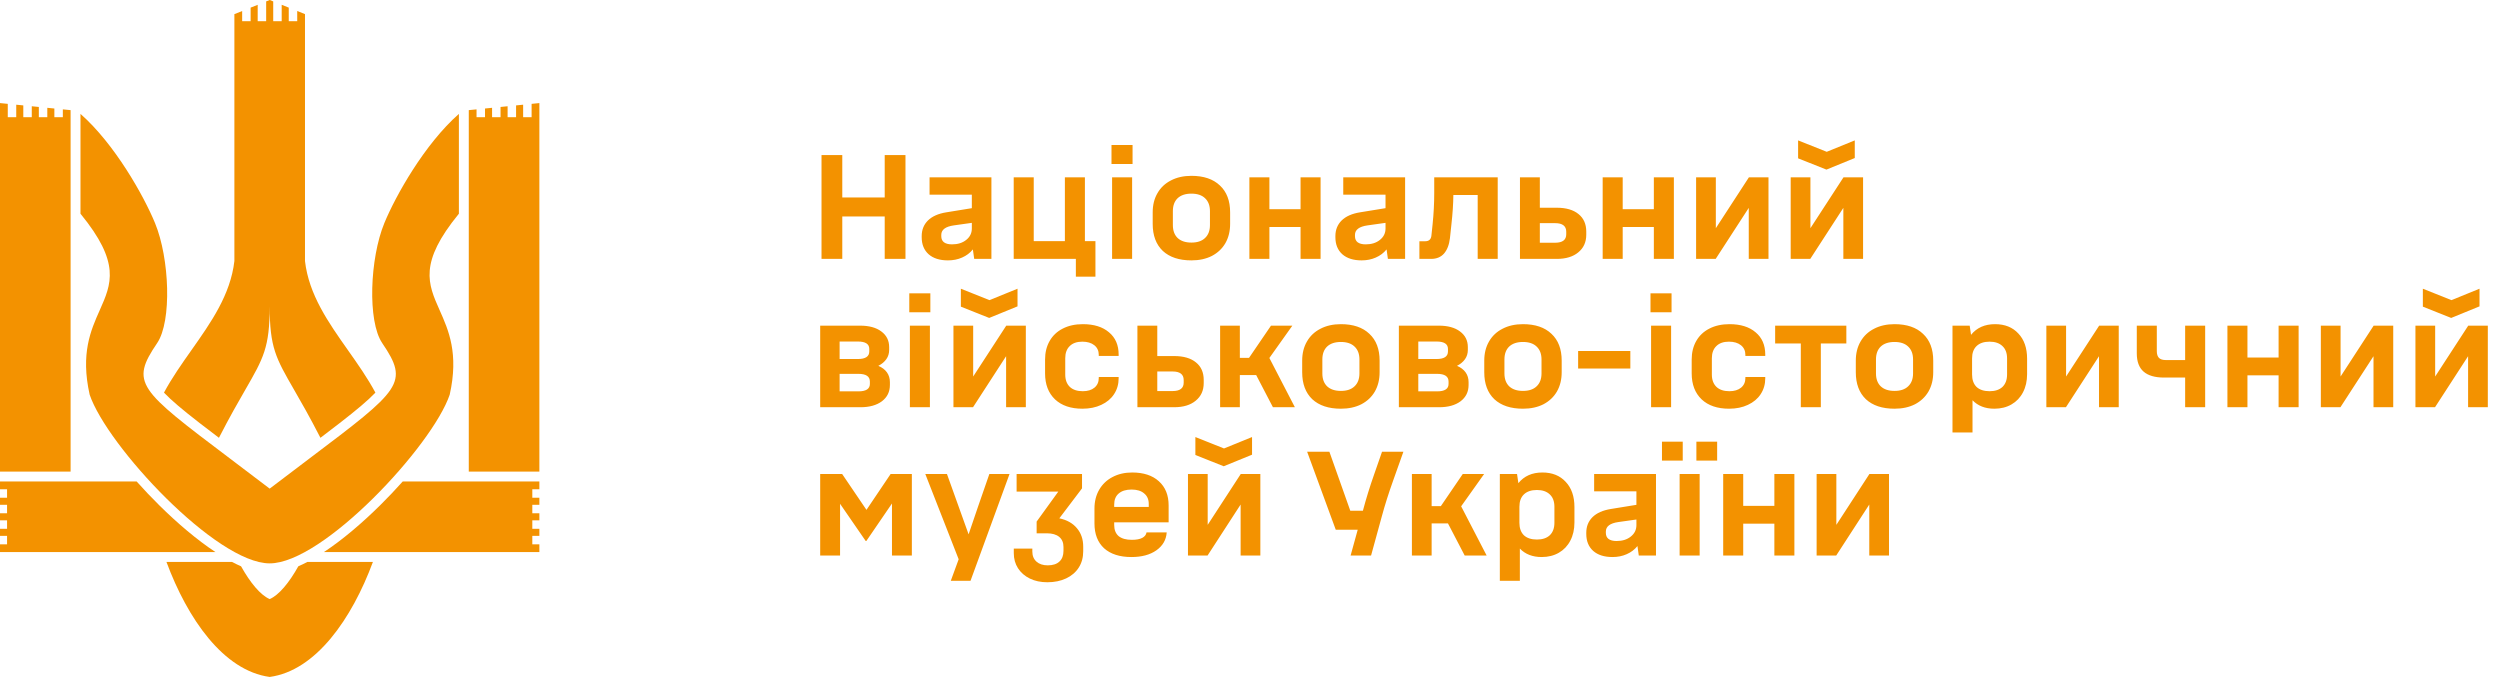 <?xml version="1.0" encoding="UTF-8"?> <svg xmlns="http://www.w3.org/2000/svg" width="927" height="252" viewBox="0 0 927 252" fill="none"> <path d="M86.911 5.236L89.791 4.084V7.854H92.932V2.828L95.55 1.781V7.854H98.692V0.524L99.996 0.002L99.999 0V0.001L100 0.001L101.309 0.524V7.854H104.45V1.781L107.068 2.828V7.854H110.21V4.085L113.089 5.236V96.791C114.533 109.301 121.772 119.568 129.025 129.853C132.653 134.999 136.285 140.15 139.195 145.588C136.445 148.485 132.206 152.029 125.991 156.849C123.811 158.54 121.425 160.359 118.814 162.338C114.822 154.545 111.596 148.948 109.018 144.476L109.017 144.475L109.016 144.474C102.321 132.859 100 128.834 100 113.613L99.999 113.612C99.999 128.833 97.678 132.859 90.983 144.473C88.405 148.945 85.178 154.542 81.185 162.337C78.574 160.359 76.188 158.539 74.008 156.848C67.793 152.028 63.554 148.484 60.804 145.587C63.714 140.149 67.346 134.999 70.975 129.852C78.228 119.566 85.468 109.298 86.911 96.786V5.236Z" fill="#F39200"></path> <path d="M0 38.221L2.881 38.509V43.456H6.022V38.823L8.64 39.085V43.456H11.781V39.399L14.399 39.661V43.456H17.541V39.975L20.158 40.237V43.456H23.3V40.551L26.178 40.839L26.178 174.869H0V38.221Z" fill="#F39200"></path> <path d="M182.461 39.974V43.456H185.602V39.66L188.22 39.398V43.456H191.361V39.084L193.979 38.823V43.456H197.12V38.508L200 38.221V174.869H173.822V40.838L176.702 40.55V43.456H179.843V40.236L182.461 39.974Z" fill="#F39200"></path> <path d="M197.381 184.555H200V187.173H197.381V190.314H200V192.932H197.381V196.073H200V198.691H197.381V201.832H200V204.712H120.105C126.984 200.172 134.211 194.02 140.956 187.349C143.843 184.493 146.655 181.528 149.329 178.534H200V181.413H197.381V184.555Z" fill="#F39200"></path> <path d="M2.618 184.555V181.414H0.001V178.533H50.672C53.345 181.527 56.158 184.492 59.044 187.348C65.789 194.019 73.017 200.17 79.895 204.711H0.001V201.832H2.618V198.691H0.001V196.073H2.618V192.932H0.001V190.314H2.618L2.618 187.173H0.001V184.555H2.618Z" fill="#F39200"></path> <path d="M61.725 208.376H86.047C87.165 208.964 88.279 209.503 89.385 209.985C92.79 216.077 96.571 220.658 99.999 222.143C99.959 222.143 100.026 222.144 100 222.144C103.429 220.659 107.21 216.078 110.615 209.985C111.721 209.503 112.835 208.964 113.952 208.377H138.274C130.471 229.412 117.169 248.667 100 251.013L100 250.981C99.998 250.315 100.001 251.012 99.999 251.012C82.831 248.666 69.529 229.412 61.725 208.376Z" fill="#F39200"></path> <path d="M166.756 146.335C160.314 165.337 119.777 208.9 100 208.9L99.999 208.9C80.222 208.9 39.685 165.336 33.243 146.334C29.832 131.072 33.663 122.474 36.978 115.03C41.329 105.262 44.794 97.484 29.842 79.246V42.231C42.553 53.417 53.317 72.608 57.484 82.722C62.876 95.811 63.777 119.11 58.266 127.225C48.203 142.042 51.285 144.369 85.121 169.905C89.542 173.242 94.488 176.975 99.999 181.184L100 181.185C105.511 176.976 110.457 173.243 114.878 169.906C148.714 144.37 151.796 142.043 141.733 127.225C136.222 119.11 137.124 95.812 142.515 82.723C146.682 72.609 157.446 53.418 170.157 42.232V79.247C155.205 97.485 158.67 105.263 163.021 115.031C166.336 122.474 170.167 131.073 166.756 146.335Z" fill="#F39200"></path> <path d="M312.32 57.5V73.23H328.05V57.5H335.75V96H328.05V80.27H312.32V96H304.62V57.5H312.32ZM351.501 96.55C348.457 96.55 346.074 95.798 344.351 94.295C342.627 92.755 341.766 90.647 341.766 87.97V87.53C341.766 85.22 342.536 83.295 344.076 81.755C345.652 80.215 347.926 79.207 350.896 78.73L360.356 77.19V72.185H344.681V65.75H367.616V96H361.236L360.741 92.48C359.677 93.8 358.339 94.808 356.726 95.505C355.149 96.202 353.407 96.55 351.501 96.55ZM349.026 87.585C349.026 88.575 349.356 89.327 350.016 89.84C350.712 90.353 351.702 90.61 352.986 90.61C355.149 90.61 356.909 90.06 358.266 88.96C359.659 87.86 360.356 86.448 360.356 84.725V82.635L353.701 83.57C350.584 84.01 349.026 85.183 349.026 87.09V87.585ZM375.883 65.75H383.308V89.4H394.858V65.75H402.283V89.4H406.188V102.6H398.928V96H375.883V65.75ZM419.789 65.75V96H412.364V65.75H419.789ZM419.954 53.76V60.8H412.144V53.76H419.954ZM441.775 96.55C437.228 96.55 433.69 95.377 431.16 93.03C428.666 90.647 427.42 87.31 427.42 83.02V78.73C427.42 76.017 428.006 73.652 429.18 71.635C430.353 69.582 432.021 68.005 434.185 66.905C436.348 65.768 438.878 65.2 441.775 65.2C446.321 65.2 449.841 66.392 452.335 68.775C454.865 71.122 456.13 74.44 456.13 78.73V83.02C456.13 85.733 455.543 88.117 454.37 90.17C453.196 92.187 451.528 93.763 449.365 94.9C447.201 96 444.671 96.55 441.775 96.55ZM434.9 83.46C434.9 85.513 435.486 87.108 436.66 88.245C437.87 89.382 439.575 89.95 441.775 89.95C443.975 89.95 445.661 89.382 446.835 88.245C448.045 87.108 448.65 85.513 448.65 83.46V78.29C448.65 76.237 448.045 74.642 446.835 73.505C445.661 72.368 443.975 71.8 441.775 71.8C439.575 71.8 437.87 72.368 436.66 73.505C435.486 74.642 434.9 76.237 434.9 78.29V83.46ZM470.696 65.75V77.575H482.246V65.75H489.671V96H482.246V84.175H470.696V96H463.271V65.75H470.696ZM504.899 96.55C501.856 96.55 499.472 95.798 497.749 94.295C496.026 92.755 495.164 90.647 495.164 87.97V87.53C495.164 85.22 495.934 83.295 497.474 81.755C499.051 80.215 501.324 79.207 504.294 78.73L513.754 77.19V72.185H498.079V65.75H521.014V96H514.634L514.139 92.48C513.076 93.8 511.737 94.808 510.124 95.505C508.547 96.202 506.806 96.55 504.899 96.55ZM502.424 87.585C502.424 88.575 502.754 89.327 503.414 89.84C504.111 90.353 505.101 90.61 506.384 90.61C508.547 90.61 510.307 90.06 511.664 88.96C513.057 87.86 513.754 86.448 513.754 84.725V82.635L507.099 83.57C503.982 84.01 502.424 85.183 502.424 87.09V87.585ZM526.311 89.455H528.456C529.85 89.455 530.62 88.758 530.766 87.365L531.206 83.185C531.61 79.262 531.811 75.393 531.811 71.58V65.75H555.351V96H547.926V72.295H538.906C538.87 75.632 538.631 79.243 538.191 83.13L537.641 88.3C537.348 90.757 536.615 92.663 535.441 94.02C534.268 95.34 532.673 96 530.656 96H526.311V89.455ZM563.603 65.75H570.973V77.025H577.243C580.726 77.025 583.421 77.813 585.328 79.39C587.234 80.93 588.188 83.093 588.188 85.88V87.035C588.188 89.785 587.198 91.967 585.218 93.58C583.274 95.193 580.616 96 577.243 96H563.603V65.75ZM576.638 90.005C579.388 90.005 580.763 88.96 580.763 86.87V85.935C580.763 83.808 579.388 82.745 576.638 82.745H570.973V90.005H576.638ZM601.696 65.75V77.575H613.246V65.75H620.671V96H613.246V84.175H601.696V96H594.271V65.75H601.696ZM628.915 65.75H636.23V73.835V84.615L648.495 65.75H655.755V96H648.44V87.86V77.08L636.175 96H628.915V65.75ZM663.988 65.75H671.303V73.835V84.615L683.568 65.75H690.828V96H683.513V87.86V77.08L671.248 96H663.988V65.75ZM666.738 58.71V52.055L677.353 56.29L687.748 52.055V58.6L677.243 62.89L666.738 58.71ZM304.125 120.75H318.92C322.257 120.75 324.878 121.465 326.785 122.895C328.728 124.325 329.7 126.268 329.7 128.725V129.77C329.7 131.053 329.352 132.19 328.655 133.18C327.958 134.17 326.968 134.995 325.685 135.655C327.078 136.242 328.142 137.048 328.875 138.075C329.608 139.102 329.975 140.312 329.975 141.705V142.75C329.975 145.28 328.985 147.297 327.005 148.8C325.025 150.267 322.385 151 319.085 151H304.125V120.75ZM318.315 145.115C321.138 145.115 322.55 144.198 322.55 142.365V141.485C322.55 139.578 321.138 138.625 318.315 138.625H311.33V145.115H318.315ZM318.095 133.125C320.918 133.125 322.33 132.19 322.33 130.32V129.385C322.33 127.552 320.918 126.635 318.095 126.635H311.33V133.125H318.095ZM344.809 120.75V151H337.384V120.75H344.809ZM344.974 108.76V115.8H337.164V108.76H344.974ZM353.539 120.75H360.854V128.835V139.615L373.119 120.75H380.379V151H373.064V142.86V132.08L360.799 151H353.539V120.75ZM356.289 113.71V107.055L366.904 111.29L377.299 107.055V113.6L366.794 117.89L356.289 113.71ZM387.512 133.29C387.512 130.687 388.081 128.395 389.217 126.415C390.354 124.435 391.967 122.913 394.057 121.85C396.184 120.75 398.677 120.2 401.537 120.2C405.644 120.2 408.871 121.208 411.217 123.225C413.601 125.205 414.792 127.955 414.792 131.475V131.97H407.422V131.585C407.422 130.082 406.872 128.89 405.772 128.01C404.672 127.13 403.187 126.69 401.317 126.69C399.301 126.69 397.742 127.24 396.642 128.34C395.542 129.403 394.992 130.907 394.992 132.85V138.9C394.992 140.843 395.561 142.365 396.697 143.465C397.834 144.528 399.429 145.06 401.482 145.06C403.316 145.06 404.764 144.62 405.827 143.74C406.891 142.86 407.422 141.668 407.422 140.165V139.78H414.792V140.275C414.792 142.475 414.224 144.437 413.087 146.16C411.987 147.847 410.411 149.167 408.357 150.12C406.341 151.073 404.012 151.55 401.372 151.55C397.046 151.55 393.654 150.395 391.197 148.085C388.741 145.738 387.512 142.53 387.512 138.46V133.29ZM421.752 120.75H429.122V132.025H435.392C438.875 132.025 441.57 132.813 443.477 134.39C445.384 135.93 446.337 138.093 446.337 140.88V142.035C446.337 144.785 445.347 146.967 443.367 148.58C441.424 150.193 438.765 151 435.392 151H421.752V120.75ZM434.787 145.005C437.537 145.005 438.912 143.96 438.912 141.87V140.935C438.912 138.808 437.537 137.745 434.787 137.745H429.122V145.005H434.787ZM452.421 120.75H459.736V132.685H463.146L471.286 120.75H479.206L470.681 132.74L480.141 151H472.001L465.786 139.065H459.736V151H452.421V120.75ZM497.204 151.55C492.658 151.55 489.119 150.377 486.589 148.03C484.096 145.647 482.849 142.31 482.849 138.02V133.73C482.849 131.017 483.436 128.652 484.609 126.635C485.783 124.582 487.451 123.005 489.614 121.905C491.778 120.768 494.308 120.2 497.204 120.2C501.751 120.2 505.271 121.392 507.764 123.775C510.294 126.122 511.559 129.44 511.559 133.73V138.02C511.559 140.733 510.973 143.117 509.799 145.17C508.626 147.187 506.958 148.763 504.794 149.9C502.631 151 500.101 151.55 497.204 151.55ZM490.329 138.46C490.329 140.513 490.916 142.108 492.089 143.245C493.299 144.382 495.004 144.95 497.204 144.95C499.404 144.95 501.091 144.382 502.264 143.245C503.474 142.108 504.079 140.513 504.079 138.46V133.29C504.079 131.237 503.474 129.642 502.264 128.505C501.091 127.368 499.404 126.8 497.204 126.8C495.004 126.8 493.299 127.368 492.089 128.505C490.916 129.642 490.329 131.237 490.329 133.29V138.46ZM518.7 120.75H533.495C536.832 120.75 539.454 121.465 541.36 122.895C543.304 124.325 544.275 126.268 544.275 128.725V129.77C544.275 131.053 543.927 132.19 543.23 133.18C542.534 134.17 541.544 134.995 540.26 135.655C541.654 136.242 542.717 137.048 543.45 138.075C544.184 139.102 544.55 140.312 544.55 141.705V142.75C544.55 145.28 543.56 147.297 541.58 148.8C539.6 150.267 536.96 151 533.66 151H518.7V120.75ZM532.89 145.115C535.714 145.115 537.125 144.198 537.125 142.365V141.485C537.125 139.578 535.714 138.625 532.89 138.625H525.905V145.115H532.89ZM532.67 133.125C535.494 133.125 536.905 132.19 536.905 130.32V129.385C536.905 127.552 535.494 126.635 532.67 126.635H525.905V133.125H532.67ZM564.719 151.55C560.172 151.55 556.634 150.377 554.104 148.03C551.611 145.647 550.364 142.31 550.364 138.02V133.73C550.364 131.017 550.951 128.652 552.124 126.635C553.297 124.582 554.966 123.005 557.129 121.905C559.292 120.768 561.822 120.2 564.719 120.2C569.266 120.2 572.786 121.392 575.279 123.775C577.809 126.122 579.074 129.44 579.074 133.73V138.02C579.074 140.733 578.487 143.117 577.314 145.17C576.141 147.187 574.472 148.763 572.309 149.9C570.146 151 567.616 151.55 564.719 151.55ZM557.844 138.46C557.844 140.513 558.431 142.108 559.604 143.245C560.814 144.382 562.519 144.95 564.719 144.95C566.919 144.95 568.606 144.382 569.779 143.245C570.989 142.108 571.594 140.513 571.594 138.46V133.29C571.594 131.237 570.989 129.642 569.779 128.505C568.606 127.368 566.919 126.8 564.719 126.8C562.519 126.8 560.814 127.368 559.604 128.505C558.431 129.642 557.844 131.237 557.844 133.29V138.46ZM604.53 136.645H585.17V130.155H604.53V136.645ZM619.648 120.75V151H612.223V120.75H619.648ZM619.813 108.76V115.8H612.003V108.76H619.813ZM627.278 133.29C627.278 130.687 627.846 128.395 628.983 126.415C630.12 124.435 631.733 122.913 633.823 121.85C635.95 120.75 638.443 120.2 641.303 120.2C645.41 120.2 648.636 121.208 650.983 123.225C653.366 125.205 654.558 127.955 654.558 131.475V131.97H647.188V131.585C647.188 130.082 646.638 128.89 645.538 128.01C644.438 127.13 642.953 126.69 641.083 126.69C639.066 126.69 637.508 127.24 636.408 128.34C635.308 129.403 634.758 130.907 634.758 132.85V138.9C634.758 140.843 635.326 142.365 636.463 143.465C637.6 144.528 639.195 145.06 641.248 145.06C643.081 145.06 644.53 144.62 645.593 143.74C646.656 142.86 647.188 141.668 647.188 140.165V139.78H654.558V140.275C654.558 142.475 653.99 144.437 652.853 146.16C651.753 147.847 650.176 149.167 648.123 150.12C646.106 151.073 643.778 151.55 641.138 151.55C636.811 151.55 633.42 150.395 630.963 148.085C628.506 145.738 627.278 142.53 627.278 138.46V133.29ZM684.624 127.35H675.164V151H667.739V127.35H658.224V120.75H684.624V127.35ZM702.487 151.55C697.941 151.55 694.402 150.377 691.872 148.03C689.379 145.647 688.132 142.31 688.132 138.02V133.73C688.132 131.017 688.719 128.652 689.892 126.635C691.066 124.582 692.734 123.005 694.897 121.905C697.061 120.768 699.591 120.2 702.487 120.2C707.034 120.2 710.554 121.392 713.047 123.775C715.577 126.122 716.842 129.44 716.842 133.73V138.02C716.842 140.733 716.256 143.117 715.082 145.17C713.909 147.187 712.241 148.763 710.077 149.9C707.914 151 705.384 151.55 702.487 151.55ZM695.612 138.46C695.612 140.513 696.199 142.108 697.372 143.245C698.582 144.382 700.287 144.95 702.487 144.95C704.687 144.95 706.374 144.382 707.547 143.245C708.757 142.108 709.362 140.513 709.362 138.46V133.29C709.362 131.237 708.757 129.642 707.547 128.505C706.374 127.368 704.687 126.8 702.487 126.8C700.287 126.8 698.582 127.368 697.372 128.505C696.199 129.642 695.612 131.237 695.612 133.29V138.46ZM739.493 151.55C736.12 151.55 733.425 150.505 731.408 148.415V160.35H723.983V120.75H730.363L730.858 124.16C732.985 121.52 735.955 120.2 739.768 120.2C743.398 120.2 746.277 121.355 748.403 123.665C750.567 125.938 751.648 129.055 751.648 133.015V138.735C751.648 141.302 751.135 143.557 750.108 145.5C749.118 147.407 747.707 148.892 745.873 149.955C744.04 151.018 741.913 151.55 739.493 151.55ZM731.243 138.845C731.243 140.825 731.793 142.365 732.893 143.465C734.03 144.528 735.643 145.06 737.733 145.06C739.787 145.06 741.382 144.528 742.518 143.465C743.655 142.365 744.223 140.825 744.223 138.845V132.905C744.223 130.925 743.655 129.403 742.518 128.34C741.382 127.24 739.787 126.69 737.733 126.69C735.643 126.69 734.03 127.24 732.893 128.34C731.793 129.403 731.243 130.925 731.243 132.905V138.845ZM758.788 120.75H766.103V128.835V139.615L778.368 120.75H785.628V151H778.313V142.86V132.08L766.048 151H758.788V120.75ZM802.441 140C799.068 140 796.538 139.267 794.851 137.8C793.165 136.333 792.321 134.078 792.321 131.035V120.75H799.746V130.21C799.746 131.347 800.021 132.19 800.571 132.74C801.121 133.253 801.965 133.51 803.101 133.51H810.251V120.75H817.676V151H810.251V140H802.441ZM833.352 120.75V132.575H844.902V120.75H852.327V151H844.902V139.175H833.352V151H825.927V120.75H833.352ZM860.57 120.75H867.885V128.835V139.615L880.15 120.75H887.41V151H880.095V142.86V132.08L867.83 151H860.57V120.75ZM895.644 120.75H902.959V128.835V139.615L915.224 120.75H922.484V151H915.169V142.86V132.08L902.904 151H895.644V120.75ZM898.394 113.71V107.055L909.009 111.29L919.404 107.055V113.6L908.899 117.89L898.394 113.71ZM304.125 175.75H312.265L321.285 189.06L330.25 175.75H338.115V206H330.745V186.695L321.23 200.61H321.01L311.495 186.805V206H304.125V175.75ZM351.127 175.75L359.157 198.135L362.622 187.96L366.857 175.75H374.337L359.872 215.35H352.557L355.472 207.375L343.097 175.75H351.127ZM388.344 215.9C385.888 215.9 383.724 215.442 381.854 214.525C379.984 213.608 378.518 212.325 377.454 210.675C376.428 209.062 375.914 207.21 375.914 205.12V203.415H382.789V204.515C382.789 206.092 383.303 207.338 384.329 208.255C385.356 209.172 386.749 209.63 388.509 209.63C390.416 209.63 391.864 209.153 392.854 208.2C393.844 207.283 394.339 205.963 394.339 204.24V202.81C394.339 201.197 393.808 199.95 392.744 199.07C391.681 198.19 390.159 197.75 388.179 197.75H384.384V193.405L392.414 182.295H376.959V175.75H401.214V181.085L392.799 192.195C395.586 192.782 397.749 193.992 399.289 195.825C400.866 197.658 401.654 199.95 401.654 202.7V204.405C401.654 206.715 401.104 208.732 400.004 210.455C398.904 212.178 397.346 213.517 395.329 214.47C393.313 215.423 390.984 215.9 388.344 215.9ZM405.828 188.565C405.828 185.925 406.414 183.597 407.588 181.58C408.761 179.563 410.393 178.005 412.483 176.905C414.609 175.768 417.048 175.2 419.798 175.2C424.014 175.2 427.314 176.282 429.698 178.445C432.118 180.608 433.328 183.597 433.328 187.41V193.68H413.143V194.67C413.143 196.467 413.693 197.842 414.793 198.795C415.929 199.712 417.561 200.17 419.688 200.17C421.338 200.17 422.621 199.932 423.538 199.455C424.454 198.978 424.986 198.3 425.133 197.42H432.613C432.429 200.17 431.146 202.388 428.763 204.075C426.416 205.725 423.336 206.55 419.523 206.55C415.196 206.55 411.823 205.468 409.403 203.305C407.019 201.105 405.828 198.025 405.828 194.065V188.565ZM425.958 187.96V187.025C425.994 185.302 425.444 183.963 424.308 183.01C423.208 182.02 421.631 181.525 419.578 181.525C417.524 181.525 415.929 182.02 414.793 183.01C413.693 183.963 413.143 185.32 413.143 187.08V187.96H425.958ZM440.497 175.75H447.812V183.835V194.615L460.077 175.75H467.337V206H460.022V197.86V187.08L447.757 206H440.497V175.75ZM443.247 168.71V162.055L453.862 166.29L464.257 162.055V168.6L453.752 172.89L443.247 168.71ZM492.935 167.5L500.69 189.39H505.365L505.42 189.17C506.594 184.77 507.95 180.388 509.49 176.025L512.46 167.5H520.38L516.53 178.335C514.88 182.955 513.505 187.3 512.405 191.37L508.39 206H500.8L503.44 196.43H495.3L484.685 167.5H492.935ZM523.534 175.75H530.849V187.685H534.259L542.399 175.75H550.319L541.794 187.74L551.254 206H543.114L536.899 194.065H530.849V206H523.534V175.75ZM571.647 206.55C568.273 206.55 565.578 205.505 563.562 203.415V215.35H556.137V175.75H562.517L563.012 179.16C565.138 176.52 568.108 175.2 571.922 175.2C575.552 175.2 578.43 176.355 580.557 178.665C582.72 180.938 583.802 184.055 583.802 188.015V193.735C583.802 196.302 583.288 198.557 582.262 200.5C581.272 202.407 579.86 203.892 578.027 204.955C576.193 206.018 574.067 206.55 571.647 206.55ZM563.397 193.845C563.397 195.825 563.947 197.365 565.047 198.465C566.183 199.528 567.797 200.06 569.887 200.06C571.94 200.06 573.535 199.528 574.672 198.465C575.808 197.365 576.377 195.825 576.377 193.845V187.905C576.377 185.925 575.808 184.403 574.672 183.34C573.535 182.24 571.94 181.69 569.887 181.69C567.797 181.69 566.183 182.24 565.047 183.34C563.947 184.403 563.397 185.925 563.397 187.905V193.845ZM597.926 206.55C594.883 206.55 592.5 205.798 590.776 204.295C589.053 202.755 588.191 200.647 588.191 197.97V197.53C588.191 195.22 588.961 193.295 590.501 191.755C592.078 190.215 594.351 189.207 597.321 188.73L606.781 187.19V182.185H591.106V175.75H614.041V206H607.661L607.166 202.48C606.103 203.8 604.765 204.808 603.151 205.505C601.575 206.202 599.833 206.55 597.926 206.55ZM595.451 197.585C595.451 198.575 595.781 199.327 596.441 199.84C597.138 200.353 598.128 200.61 599.411 200.61C601.575 200.61 603.335 200.06 604.691 198.96C606.085 197.86 606.781 196.448 606.781 194.725V192.635L600.126 193.57C597.01 194.01 595.451 195.183 595.451 197.09V197.585ZM630.229 175.75V206H622.804V175.75H630.229ZM623.959 163.76V170.8H616.259V163.76H623.959ZM629.019 163.76H636.719V170.8H629.019V163.76ZM646.384 175.75V187.575H657.934V175.75H665.359V206H657.934V194.175H646.384V206H638.959V175.75H646.384ZM673.603 175.75H680.918V183.835V194.615L693.183 175.75H700.443V206H693.128V197.86V187.08L680.863 206H673.603V175.75Z" fill="#F39200"></path> </svg> 